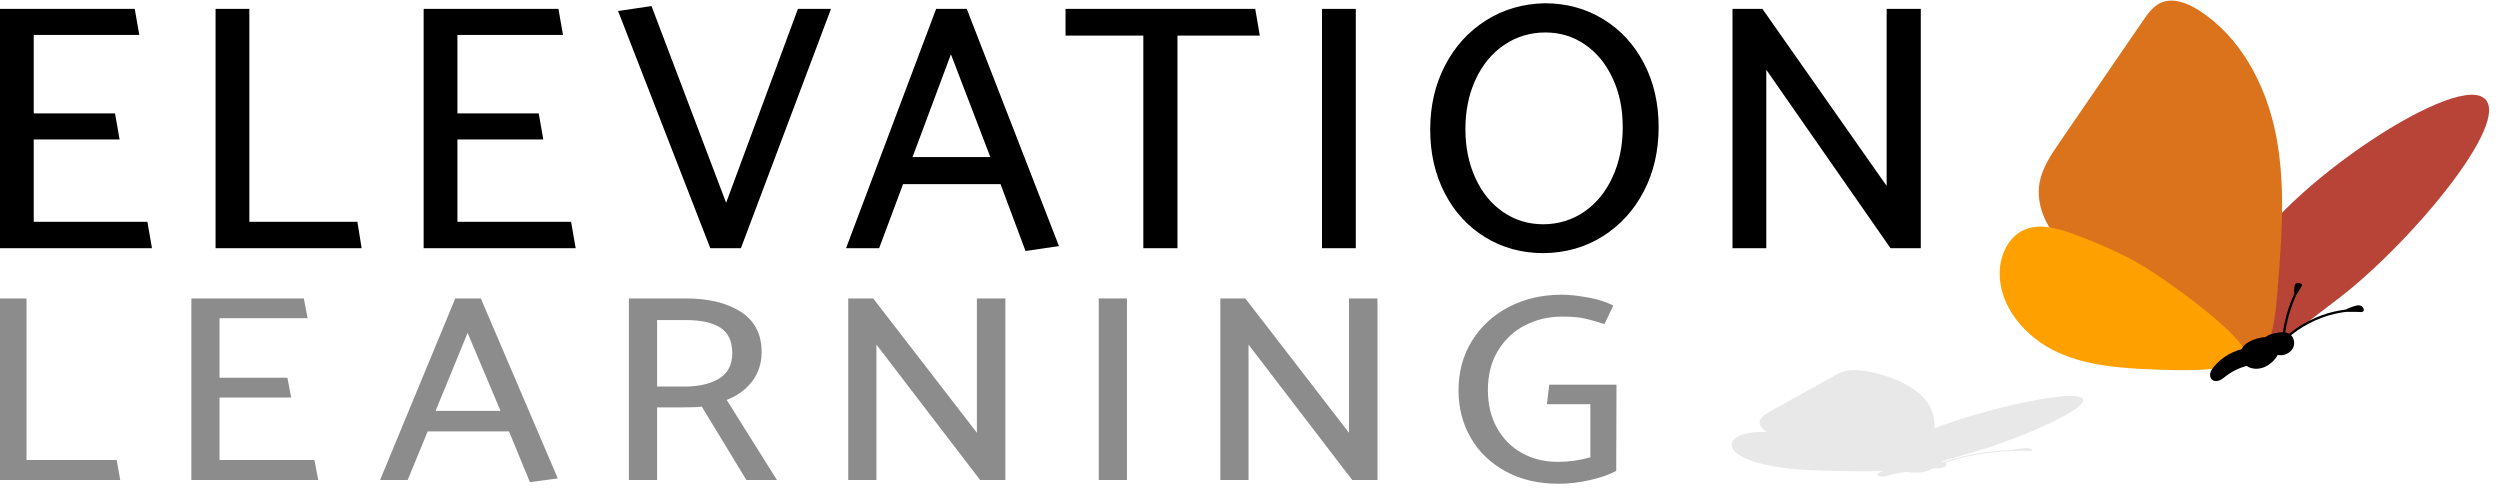 <svg xmlns="http://www.w3.org/2000/svg" id="Layer_1" width="2060" height="402" viewBox="0 0 2060 402"><defs><style>.cls-1{fill:#fda000;}.cls-2{fill:#b84438;}.cls-3{fill:#8c8c8c;}.cls-4{fill:#db721c;}.cls-5{opacity:.2;}</style></defs><g><g><path class="cls-2" d="M1926.64,246.18c61.27-46.74,150.79-154.54,116.97-167.07-33.81-12.53-183.99,91.31-200,149.52-4.19,15.23,.3,54.17,19.69,60.13,9.83,3.02,21.99-11.05,29.04-16.42,11.43-8.72,22.87-17.45,34.3-26.17Z"></path><path class="cls-4" d="M1877.39,230.58c3.18-40.61,5.83-81.88-2.49-121.76-8.31-39.88-29.03-78.84-63.47-100.59-9.3-5.87-21.08-10.45-31.08-5.85-6.33,2.91-10.58,8.92-14.52,14.67-22.95,33.47-45.91,66.95-68.86,100.42-7.06,10.3-14.3,21.02-16.42,33.33-3.04,17.62,5.19,35.68,17.42,48.72,12.23,13.04,28.12,21.97,43.73,30.69,32.58,18.19,65.13,36.43,97.73,54.57,11.91,6.63,23.73,14.25,29.73-2.23,5.94-16.32,6.88-34.83,8.22-51.97Z"></path><path class="cls-1" d="M1706.47,192.1c-12.46-4.37-26.47-8.06-38.54-2.72-12.83,5.67-19.73,20.39-20.15,34.41-.87,28.98,21.52,54.58,47.9,66.59,26.39,12.01,56.22,13.24,85.19,14.29,11.2,.4,64.54,2.54,69.6-10.95,4.82-12.86-68.86-67.11-96.01-81-15.51-7.94-31.55-14.84-47.99-20.61Z"></path><g><g><path d="M1855.8,300.53c-7.85,1.28-15.37,4.54-21.68,9.4-1.7,1.31-3.34,2.75-5.33,3.54-1.99,.79-4.46,.79-6.07-.62-1.48-1.31-1.87-3.53-1.42-5.45,.45-1.92,1.62-3.59,2.87-5.12,6.92-8.49,17.21-14.17,28.08-15.5l3.54,13.75Z"></path><path d="M1867.19,301.88c-4.58,2.35-10.31,2.78-14.84,.33-4.52-2.45-7.37-8.06-5.89-13,1.56-5.22,7.02-8.2,12.21-9.88,2.93-.95,5.99-1.67,9.06-1.46,3.07,.21,6.18,1.45,8.1,3.85,6.07,7.58-1.97,16.74-8.63,20.16Z"></path><path d="M1878.75,273.9c2.4-.28,4.93-.24,7.1,.83,3.88,1.93,5.54,7.12,3.97,11.15-1.57,4.04-5.86,6.68-10.19,6.83-4.33,.15-8.56-1.96-11.52-5.11-1.34-1.42-2.47-3.11-2.85-5.03-1.29-6.55,8.79-8.13,13.5-8.67Z"></path></g><path d="M1944.06,257.07c-.42-.16-8.06-.11-10.95-.09,0,0-3.97,.42-9.8,1.76-5.82,1.34-13.41,3.96-20.47,7.67-7.09,3.65-13.59,8.36-18,12.38-1.09,.99-2.06,1.92-2.91,2.76-1.2,.9-2.1-.53-1.39-1.31,.88-.87,1.9-1.84,3.03-2.87,4.51-4.11,11.15-8.93,18.39-12.66,7.21-3.79,14.96-6.46,20.91-7.83,5.95-1.36,10.01-1.79,10.01-1.79,3-1.51,8.34-3.56,10.51-3.51,3.19,.08,4.47,2.59,4.38,3.98-.12,1.97-2.74,1.55-3.71,1.53Z"></path><path d="M1896.11,236.62c-.19,.23-2.83,4.76-3.96,6.4,0,0-4.69,9.9-7.12,20.57-1.85,7.21-2.6,14.58-2.89,18.56-.14,1.87-2.04,1.75-1.9-.18,.3-4.06,1.07-11.52,2.94-18.83,2.48-10.84,7.24-20.91,7.24-20.91-.14-2.44-.07-6.51,.63-7.79,1.04-1.88,3.65-1.49,4.85-.79,1.71,.98,.53,2.4,.2,2.98Z"></path></g></g><g class="cls-5"><path class="cls-3" d="M1575.46,388.47c-6.49,.4-12.71,1.43-17.92,2.96-1.4,.41-2.76,.87-4.41,1.11-1.65,.25-3.69,.25-5.02-.2-1.22-.41-1.55-1.11-1.17-1.72s1.34-1.13,2.37-1.61c5.72-2.67,14.23-4.46,23.22-4.88l2.93,4.33Z"></path><path class="cls-3" d="M1627.23,372.22c44.03-12.79,108.37-42.28,84.07-45.71-24.3-3.43-132.24,24.98-143.75,40.91-3.01,4.17,.22,14.82,14.15,16.45,7.06,.83,15.81-3.02,20.87-4.49,8.22-2.39,16.43-4.77,24.65-7.16Z"></path><path class="cls-3" d="M1591.83,367.95c2.29-11.11,4.19-22.4-1.79-33.31-5.98-10.91-20.86-21.57-45.62-27.52-6.69-1.61-15.15-2.86-22.33-1.6-4.55,.8-7.6,2.44-10.43,4.01-16.5,9.16-32.99,18.32-49.49,27.47-5.08,2.82-10.28,5.75-11.8,9.12-2.19,4.82,3.73,9.76,12.52,13.33,8.79,3.57,20.21,6.01,31.43,8.4,23.41,4.98,46.81,9.97,70.24,14.93,8.56,1.81,17.05,3.9,21.37-.61,4.27-4.46,4.95-9.53,5.91-14.22Z"></path><path class="cls-3" d="M1468.99,357.42c-8.96-1.2-19.02-2.2-27.7-.74-9.22,1.55-14.18,5.58-14.48,9.41-.63,7.93,15.46,14.93,34.43,18.22,18.96,3.29,40.41,3.62,61.23,3.91,8.05,.11,46.39,.69,50.02-3,3.47-3.52-49.49-18.36-69-22.16-11.15-2.17-22.68-4.06-34.49-5.64Z"></path><path class="cls-3" d="M1584.88,388.89c-3.79,.74-8.53,.88-12.27,.1-3.74-.77-6.09-2.54-4.87-4.09,1.29-1.64,5.8-2.58,10.09-3.11,2.42-.3,4.95-.53,7.49-.46,2.54,.07,5.11,.46,6.7,1.21,5.02,2.39-1.63,5.27-7.14,6.35Z"></path><path class="cls-3" d="M1594.44,380.08c1.98-.09,4.08-.08,5.87,.26,3.21,.61,4.58,2.24,3.28,3.51-1.3,1.27-4.85,2.1-8.43,2.15-3.58,.05-7.07-.62-9.53-1.61-1.11-.45-2.05-.98-2.36-1.58-1.06-2.06,7.27-2.56,11.16-2.73Z"></path><path class="cls-3" d="M1670.54,371.52c-.47-.07-8.93-.04-12.13-.04,0,0-4.39,.18-10.85,.74-6.45,.56-14.85,1.67-22.67,3.23-7.85,1.54-15.05,3.53-19.93,5.22-1.2,.42-2.28,.81-3.23,1.16-1.33,.38-2.32-.22-1.54-.55,.98-.37,2.1-.78,3.35-1.21,5-1.73,12.35-3.76,20.37-5.34,7.99-1.6,16.57-2.73,23.16-3.3,6.6-.57,11.09-.76,11.09-.76,3.33-.64,9.24-1.5,11.64-1.48,3.53,.03,4.95,1.09,4.85,1.68-.13,.83-3.03,.65-4.11,.64Z"></path><path class="cls-3" d="M1611.46,362.67c-.21,.1-3.13,2.01-4.38,2.7,0,0-5.19,4.18-7.88,8.67-2.05,3.04-2.88,6.15-3.2,7.82-.15,.79-2.26,.74-2.11-.08,.33-1.71,1.18-4.86,3.25-7.94,2.74-4.57,8.02-8.82,8.02-8.82-.15-1.03-.08-2.75,.7-3.28,1.15-.79,4.04-.63,5.38-.33,1.89,.41,.58,1.01,.23,1.26Z"></path></g></g><g><path d="M-.05,204.52V7.32H111.02l3.77,21.46H27.79V93.45H94.78l3.77,21.46H27.79v67.86H121.46l3.77,21.75H-.05Z"></path><path d="M297.98,204.52h-120.35V7.32h27.84V182.77h89.03l3.48,21.75Z"></path><path d="M349.08,204.52V7.32h111.07l3.77,21.46h-87V93.45h66.99l3.77,21.46h-70.76v67.86h93.67l3.77,21.75h-125.28Z"></path><path d="M598.33,167.11L657.49,7.32h27.26l-74.24,197.2h-25.23L509.3,9.06l27.55-4.06,61.48,162.11Z"></path><path d="M796.61,7.32l75.98,195.46-27.55,4.06-20.59-55.1h-80.33l-19.72,52.78h-27.26L771.38,7.32h25.23Zm-13.05,37.41l-31.61,84.68h64.09l-32.48-84.68Z"></path><path d="M1038.09,29.36h-67.86V204.52h-28.13V29.36h-64.09V7.32h156.31l3.77,22.04Z"></path><path d="M1089.33,204.52V7.32h27.84V204.52h-27.84Z"></path><path d="M1272.75,2.68c17.98,0,34.12,4.4,48.43,13.19,14.31,8.8,25.47,20.93,33.5,36.4,8.02,15.47,12.04,32.96,12.04,52.49s-4.06,37.12-12.18,52.78c-8.12,15.66-19.38,28.04-33.79,37.12-14.41,9.09-30.7,13.73-48.87,13.92-17.79,0-33.79-4.35-48-13.05-14.21-8.7-25.33-20.78-33.35-36.25-8.03-15.46-12.04-32.96-12.04-52.49s4.06-37.12,12.18-52.78c8.12-15.66,19.33-28.03,33.64-37.12,14.3-9.08,30.45-13.82,48.43-14.21Zm-65.25,103.82c0,14.89,2.76,28.33,8.27,40.31,5.51,11.99,13.14,21.31,22.91,27.98,9.76,6.67,20.73,10,32.91,10s23.83-3.43,33.79-10.29c9.96-6.86,17.74-16.38,23.35-28.56,5.61-12.18,8.41-25.91,8.41-41.18s-2.76-28.28-8.27-40.17c-5.51-11.89-13.1-21.17-22.77-27.84-9.67-6.67-20.59-10-32.77-10s-23.88,3.43-33.93,10.29c-10.05,6.87-17.88,16.34-23.49,28.42-5.61,12.08-8.41,25.76-8.41,41.03Z"></path><path d="M1427.58,204.52V7.32h24.65l102.37,145.87V7.32h28.13V204.52h-24.94l-102.37-147.03V204.52h-27.84Z"></path><path class="cls-3" d="M99.06,395.52H-1.37V245.92H21.86v133.1H96.16l2.9,16.5Z"></path><path class="cls-3" d="M157.67,395.52V245.92h92.69l3.14,16.28h-72.6v49.06h55.9l3.15,16.28h-59.05v51.48h78.17l3.15,16.5h-104.54Z"></path><path class="cls-3" d="M396.21,245.92l63.4,148.28-22.99,3.08-17.18-41.8h-67.04l-16.46,40.04h-22.75l61.95-149.6h21.05Zm-10.89,28.38l-26.38,64.24h53.48l-27.11-64.24Z"></path><path class="cls-3" d="M518.23,245.92h47.19c18.55,0,33.55,3.67,45.01,11,11.45,7.33,17.18,18.48,17.18,33.44-.16,9.39-2.82,17.42-7.99,24.09-5.16,6.68-12.1,11.7-20.81,15.07l41.38,66h-25.17l-36.78-60.5c-2.75,.44-7.83,.66-15.25,.66h-21.54v59.84h-23.23V245.92Zm46.95,17.82h-23.72v54.78h22.51c11.78,0,21.25-2.16,28.44-6.49,7.18-4.32,10.85-11.25,11.01-20.79,0-9.97-3.27-17.05-9.8-21.23-6.53-4.18-16.01-6.27-28.43-6.27Z"></path><path class="cls-3" d="M698.95,395.52V245.92h20.57l85.43,110.66v-110.66h23.47v149.6h-20.81l-85.43-111.54v111.54h-23.23Z"></path><path class="cls-3" d="M905.38,395.52V245.92h23.23v149.6h-23.23Z"></path><path class="cls-3" d="M1005.56,395.52V245.92h20.57l85.43,110.66v-110.66h23.47v149.6h-20.81l-85.43-111.54v111.54h-23.23Z"></path><path class="cls-3" d="M1274.64,333.04l1.94-16.06h55.42l-.24,71.06c-5.81,3.08-13.07,5.61-21.78,7.59-8.71,1.98-17.34,2.97-25.89,2.97-16.46,0-30.9-3.37-43.32-10.12-12.43-6.74-22.02-15.95-28.8-27.61s-10.16-24.75-10.16-39.27c0-15.25,3.71-28.85,11.13-40.81,7.42-11.95,17.58-21.26,30.49-27.94,12.9-6.67,27.35-10.01,43.32-10.01,6.13,0,13.43,.77,21.9,2.31,8.47,1.54,15.37,3.78,20.69,6.71l-7.26,15.18c-7.26-2.34-13.11-3.96-17.54-4.84-4.44-.88-10.21-1.32-17.3-1.32-10.97,0-21.1,2.35-30.37,7.04-9.28,4.7-16.74,11.62-22.38,20.79-5.65,9.17-8.47,20.06-8.47,32.67,0,11.88,2.5,22.3,7.5,31.24,5,8.95,11.86,15.84,20.57,20.68,8.71,4.84,18.55,7.26,29.53,7.26,9.03,0,17.99-1.24,26.86-3.74v-43.78h-35.82Z"></path></g></svg>